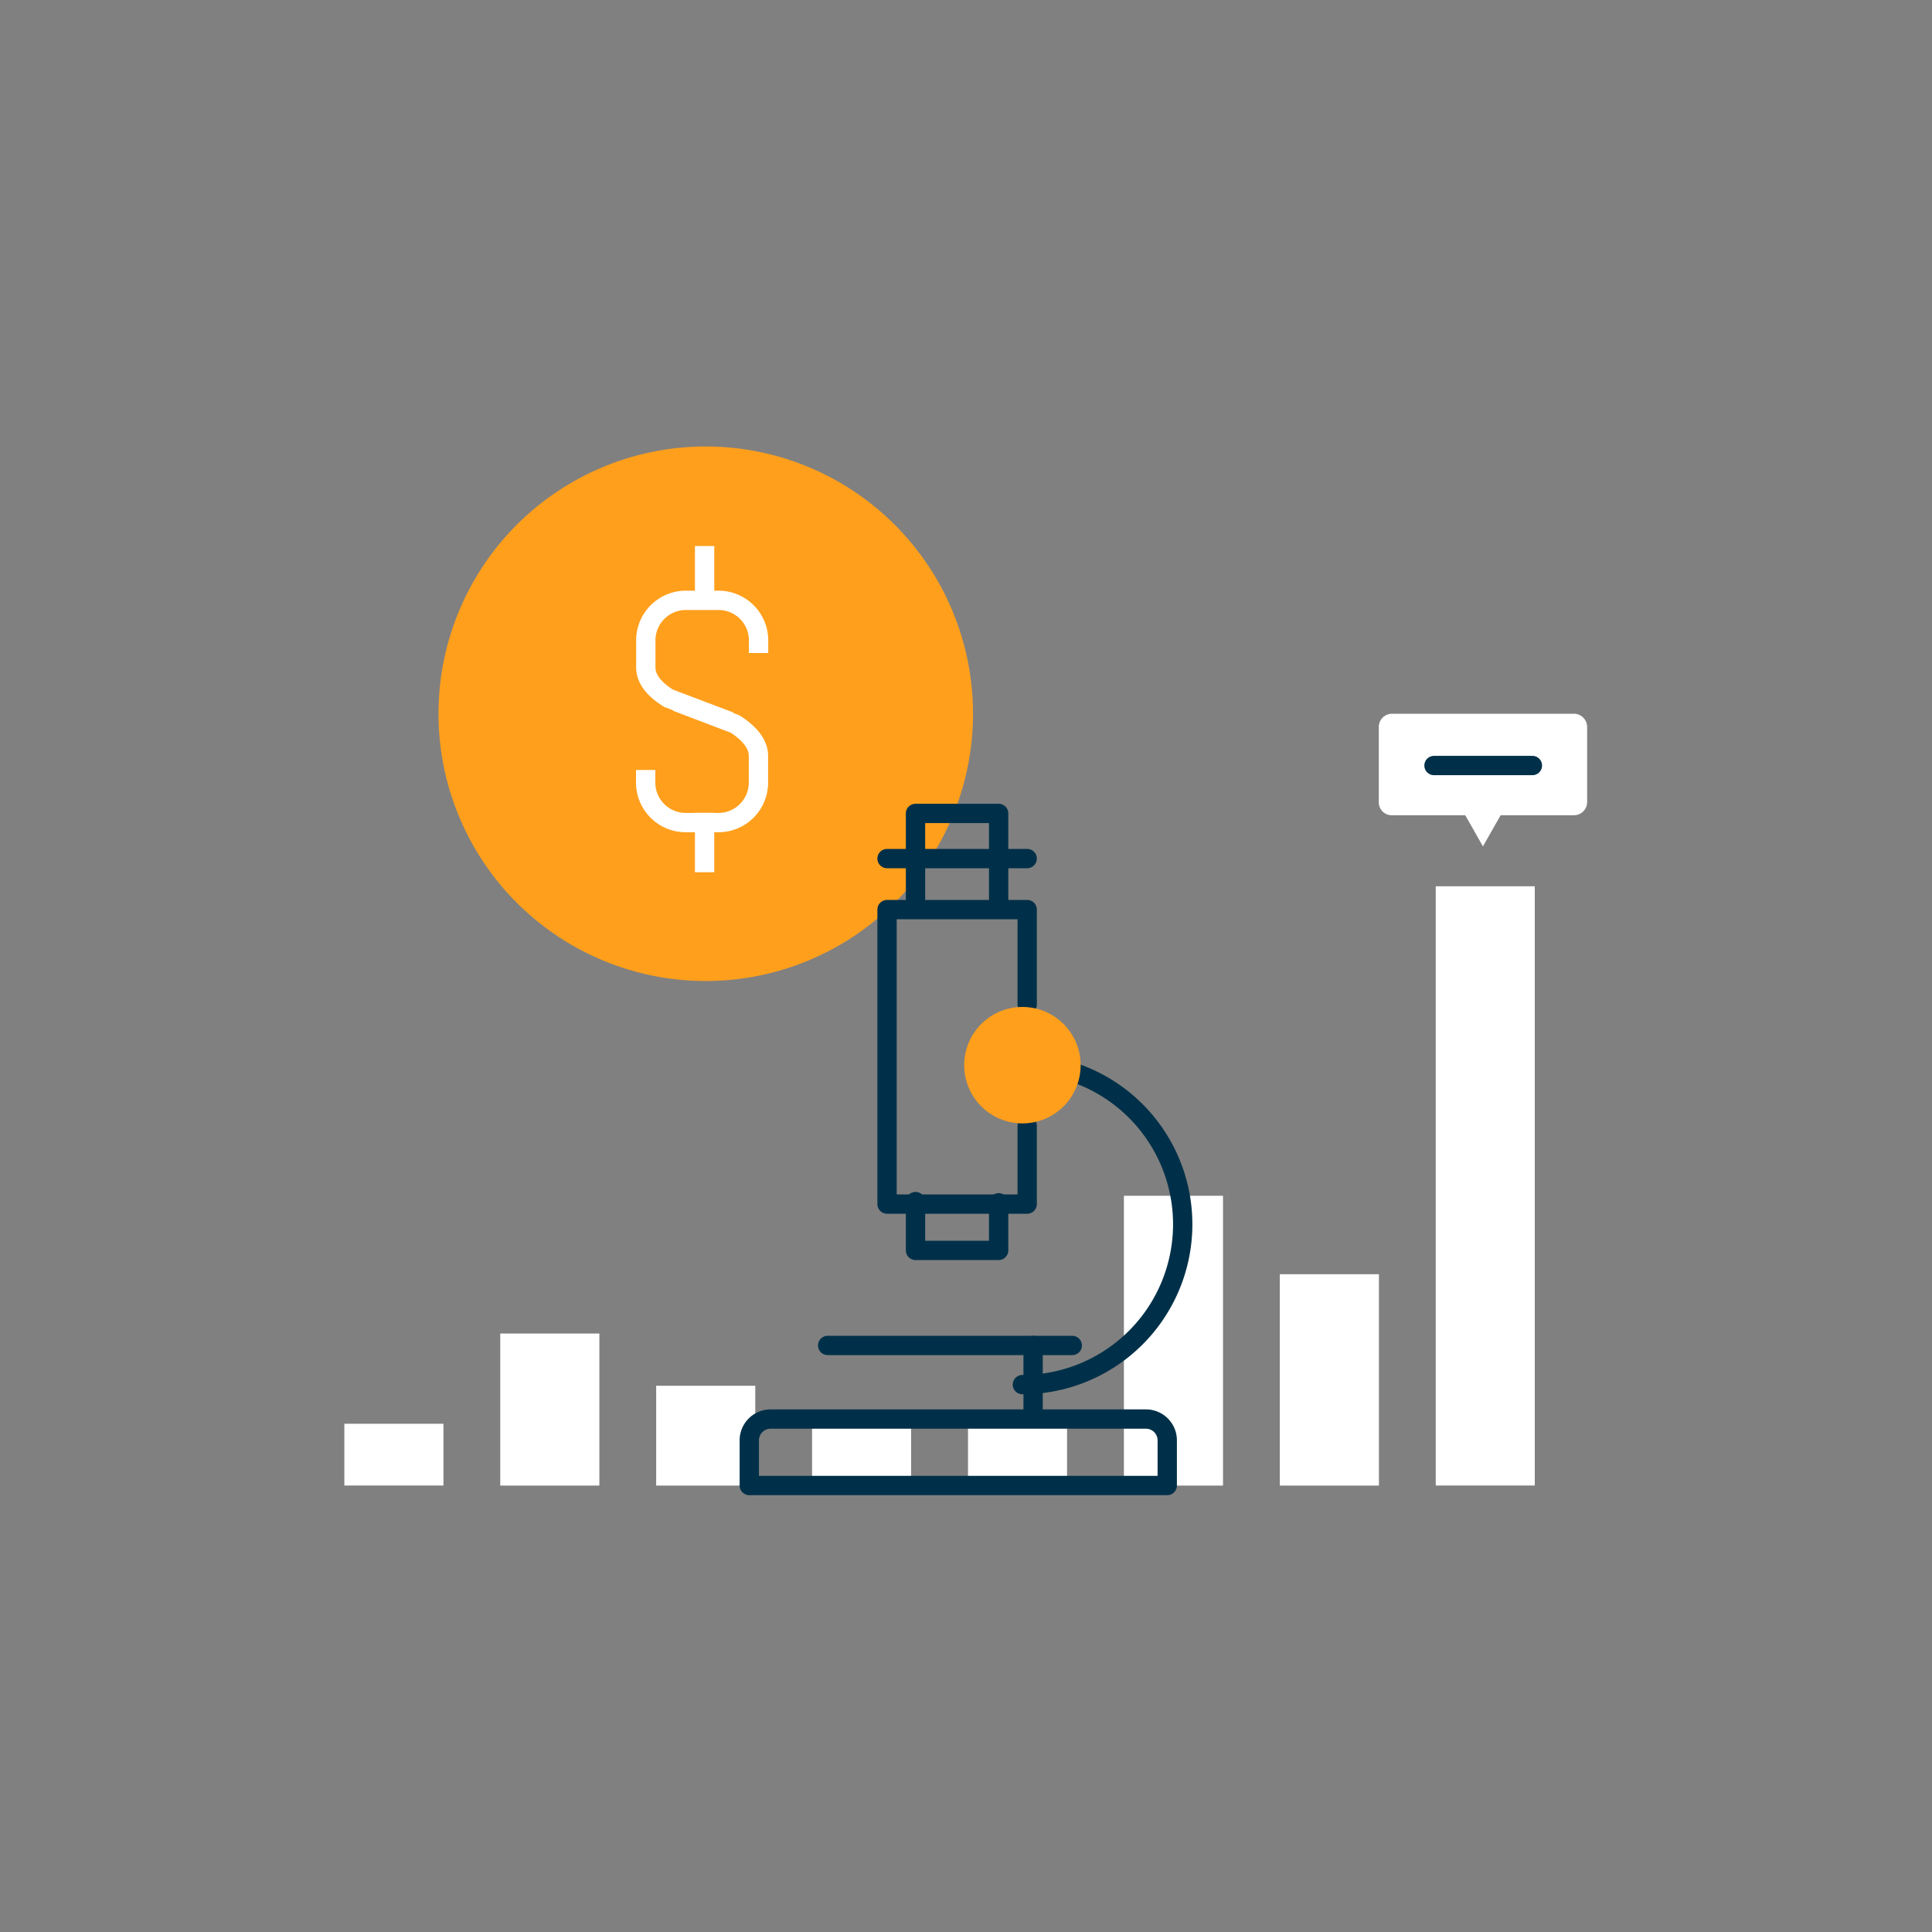 <svg xmlns="http://www.w3.org/2000/svg" viewBox="0 0 300 300"><rect x="0" y="0" width="300" height="300" fill="#808080" stroke="none"/><defs><style>.a{fill:#fff;}.b,.d{fill:none;stroke-width:3px;}.b{stroke:#003049;stroke-linecap:round;stroke-linejoin:round;}.c{fill:#ff9f1c;}.d{stroke:#fff;stroke-miterlimit:10;}</style></defs><rect class="a" x="150.31" y="219.58" width="15.38" height="11.09"/><rect class="a" x="126.1" y="219.58" width="15.38" height="11.09"/><rect class="a" x="174.52" y="185.68" width="15.39" height="45"/><rect class="a" x="101.89" y="215.18" width="15.39" height="15.5"/><rect class="a" x="77.68" y="207.07" width="15.39" height="23.61"/><rect class="a" x="53.47" y="221.08" width="15.39" height="9.59"/><rect class="a" x="198.73" y="197.86" width="15.39" height="32.82"/><rect class="a" x="222.94" y="137.62" width="15.38" height="93.05"/><path class="a" d="M244.47,110.83H216.15a2.05,2.05,0,0,0-2.05,2v11.76a2,2,0,0,0,2.05,2h11.37l.75,1.31,2,3.53,2-3.53.75-1.31h11.37a2.05,2.05,0,0,0,2.06-2V112.88A2.06,2.06,0,0,0,244.47,110.83Z"/><line class="b" x1="222.67" y1="118.87" x2="237.95" y2="118.87"/><path class="c" d="M151.09,110.83a41.5,41.5,0,1,1-41.5-41.5A41.5,41.5,0,0,1,151.09,110.83Z"/><path class="d" d="M117.79,101.4v-2a6.22,6.22,0,0,0-6.25-6.18h-5a6.22,6.22,0,0,0-6.26,6.18v4.21c0,2,1.53,3.56,3.54,4.82l9.53,3.61"/><path class="d" d="M100.26,119.56v2a6.21,6.21,0,0,0,6.26,6.17h5a6.21,6.21,0,0,0,6.25-6.17v-4.21c0-1.95-1.63-3.66-3.64-4.93l-9.1-3.46"/><line class="d" x1="109.41" y1="84.79" x2="109.41" y2="94.02"/><line class="d" x1="109.41" y1="126.21" x2="109.41" y2="135.44"/><path class="b" d="M158.76,165.22a24.89,24.89,0,1,1,0,49.78"/><line class="b" x1="160.42" y1="219.43" x2="160.42" y2="208.92"/><polyline class="b" points="155.07 186.77 155.07 194.16 142.16 194.16 142.16 186.58"/><polyline class="b" points="142.16 139.93 142.16 126.31 155.07 126.31 155.07 140.11"/><polyline class="b" points="159.5 174.78 159.5 186.97 137.74 186.97 137.74 141.24 159.5 141.24 159.5 155.97"/><line class="b" x1="159.5" y1="133.32" x2="137.74" y2="133.32"/><line class="b" x1="166.5" y1="208.92" x2="128.52" y2="208.92"/><path class="b" d="M177.93,220.35H119.67a3.31,3.31,0,0,0-3.32,3.32v7h64.9v-7A3.31,3.31,0,0,0,177.93,220.35Z"/><circle class="c" cx="158.76" cy="165.4" r="9.04"/></svg>